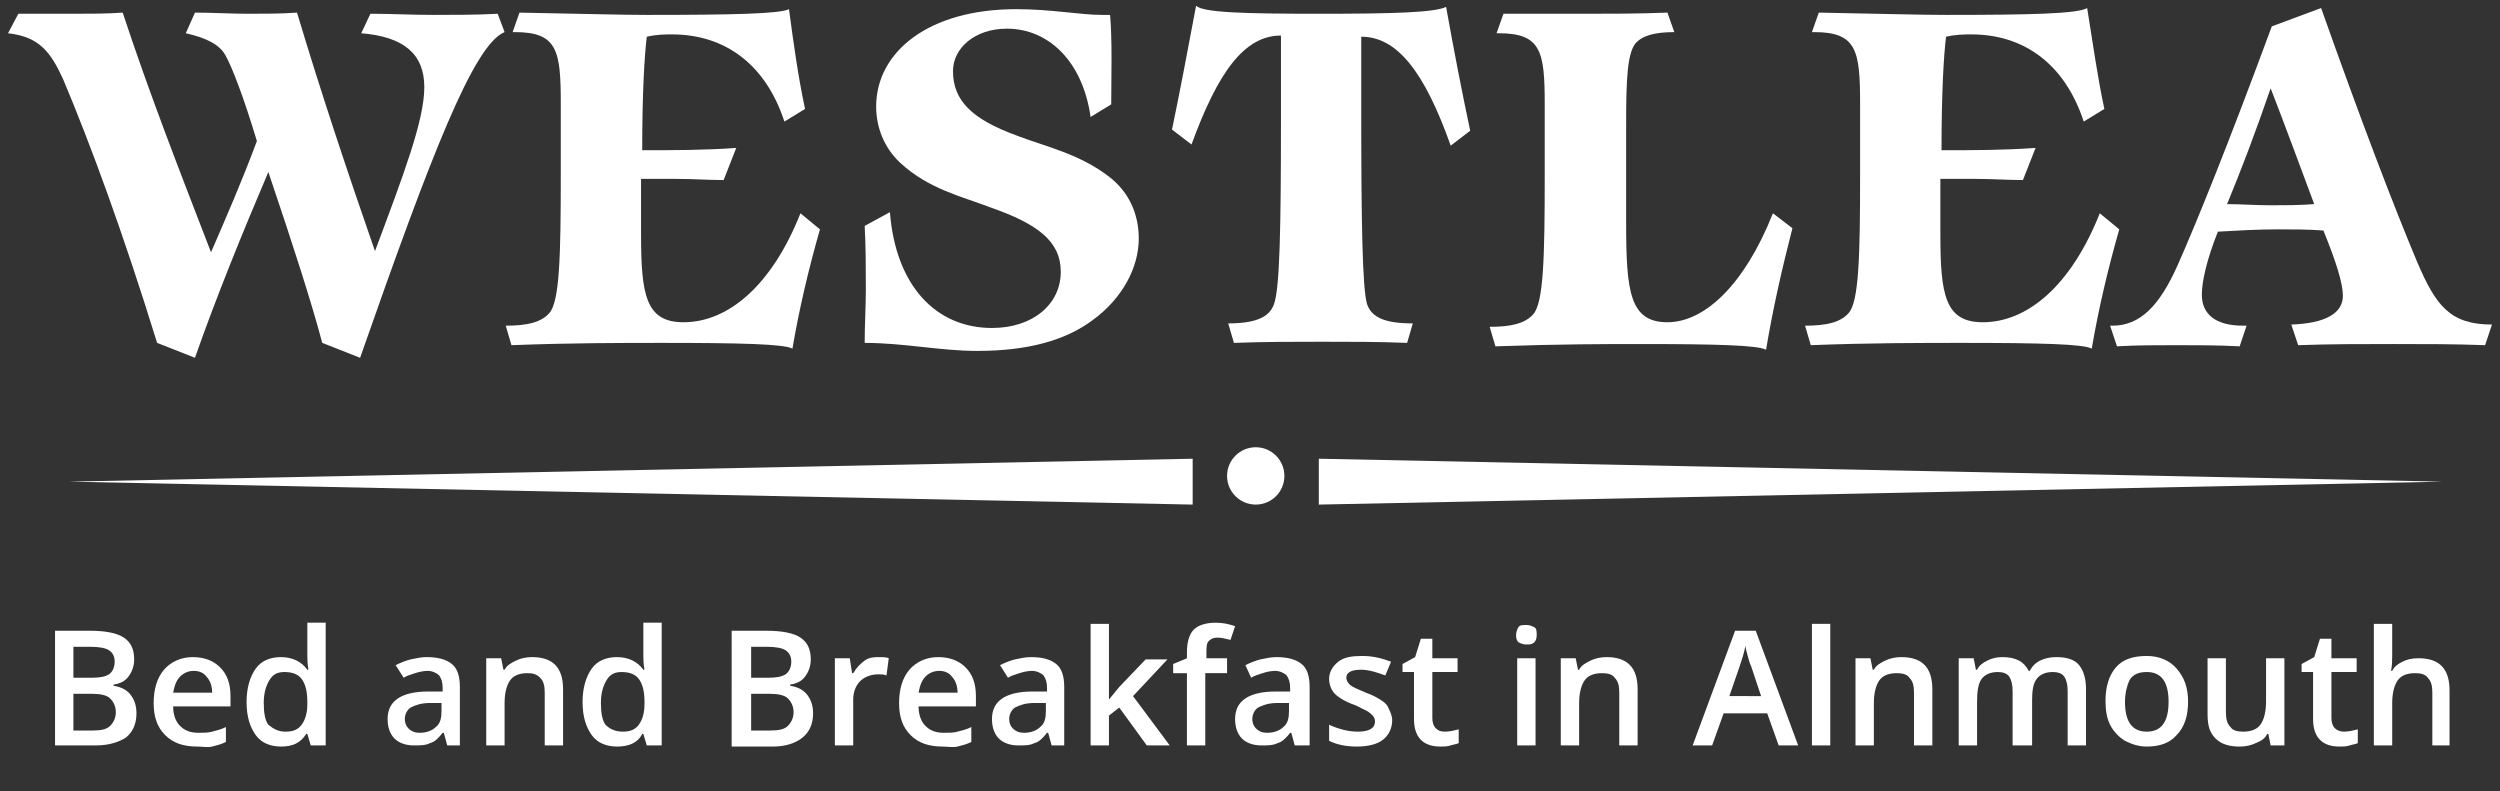 <?xml version="1.0" encoding="utf-8"?>
<!-- Generator: Adobe Illustrator 25.0.1, SVG Export Plug-In . SVG Version: 6.00 Build 0)  -->
<svg version="1.1" id="Layer_1" xmlns="http://www.w3.org/2000/svg" xmlns:xlink="http://www.w3.org/1999/xlink" x="0px" y="0px"
	 viewBox="0 0 218 69" style="enable-background:new 0 0 218 69;" xml:space="preserve">
<rect x="0" y="0" width="218" height="69" fill="#333333" stroke="none"/>
<style type="text/css">
	.st0{enable-background:new    ;}
	.st1{fill:#FFFFFF;}
</style>
<g>
	<g class="st0">
		<path class="st1" d="M6.4,1.2c1.5,0,2.9,0,4.3-0.1c2.3,7,5,13.9,7.7,20.9c1.3-3,2.7-6.2,4-9.7c-1.2-4-2.2-6.5-2.7-7.4
			c-0.5-1-1.7-1.6-3.5-2L17,1.1c1.6,0,3.1,0.1,4.6,0.1c1.5,0,2.9,0,4.3-0.1c2.1,7,4.4,13.9,6.8,20.8c2.5-6.7,4.3-11.4,4.3-14.3
			s-1.8-4.4-5.5-4.7l0.8-1.7c1.8,0,3.6,0.1,5.5,0.1c1.8,0,3.7,0,5.6-0.1l0.6,1.6c-2.7,1.1-6.4,10.7-12.6,28.4l-3.3-1.3
			c-0.9-3.4-2.5-8.4-4.7-14.9c-2.3,5.4-4.5,10.8-6.4,16.2l-3.3-1.3c-3-9.7-5.8-17.3-8.2-23C4.4,4.5,3.4,3.2,0.7,2.9l0.9-1.7
			C3.3,1.2,4.9,1.2,6.4,1.2z"/>
		<path class="st1" d="M70.2,9.5l-1.8,1.1c-1.6-4.9-5.1-7.6-9.8-7.6c-0.6,0-1.3,0-2.2,0.2C56.2,4.8,56,8.1,56,13.1
			c2.7,0,5.4,0,8.2-0.2l-1.1,2.8c-1.3,0-2.7-0.1-4.1-0.1c-1,0-2,0-3.1,0c0,0.8,0,2.4,0,4.8c0,5.3,0.4,7.7,3.7,7.7
			c3.9,0,7.7-3.2,10.2-9.5l1.7,1.4c-1,3.5-1.8,6.9-2.4,10.4c-0.7-0.4-4.5-0.5-11.3-0.5c-3.6,0-8,0-13.2,0.2l-0.5-1.7
			c1.9,0,3.1-0.3,3.8-1.1c0.9-1,1-5,1-12c0-1.1,0-2.3,0-3.7c0-0.9,0-1.8,0-2.6c0-4.6-0.3-6.2-4-6.2c-0.1,0-0.1,0-0.2,0l0.6-1.7
			c5.3,0.1,9,0.2,11.1,0.2C64,1.3,68,1.2,68.8,0.8C69.2,3.8,69.6,6.7,70.2,9.5z"/>
		<path class="st1" d="M96.9,9.1l-1.8,1.1c-0.7-4.9-3.7-7.7-7.3-7.7c-2.8,0-4.7,1.7-4.7,3.7c0,2.6,1.7,4.2,5.5,5.6
			c2.6,1,5.5,1.6,8.1,3.6c1.7,1.3,2.6,3.2,2.6,5.4c0,2.5-1.4,5.2-4,7.1c-2.4,1.8-5.7,2.7-10.1,2.7c-3.2,0-6.4-0.7-9.8-0.7
			c0-1.6,0.1-3.1,0.1-4.7c0-1.8,0-3.7-0.1-5.5l2.2-1.2c0.5,6.4,4,10.1,8.9,10.1c3.6,0,6-2.1,6-4.9c0-2.7-2.1-4.2-6.1-5.6
			c-2.6-1-5.4-1.6-7.9-3.9c-1.4-1.3-2.1-3.1-2.1-4.9c0-4.8,4.6-8.5,12.2-8.5c3.1,0,5.6,0.5,7.5,0.5c0.3,0,0.5,0,0.7,0
			C97,3.7,96.9,6.4,96.9,9.1z"/>
		<path class="st1" d="M115,1.2c6.4,0,10.1-0.1,11.1-0.6c0.7,3.9,1.4,7.5,2.1,10.8l-1.7,1.3c-2.3-6.5-4.7-9.5-7.8-9.5
			c0,2,0,4.1,0,6.3c0,9.9,0.1,15.6,0.5,17c0.4,1.2,1.6,1.7,4,1.7l-0.5,1.7c-2.4-0.1-4.9-0.1-7.4-0.1c-2.5,0-5.1,0-7.7,0.1l-0.5-1.7
			c2.3,0,3.6-0.5,4-1.7c0.5-1.4,0.6-6.7,0.6-16c0-2.3,0-4.8,0-7.4c-3.2,0-5.5,3.2-7.8,9.5l-1.7-1.3c0.6-2.9,1.3-6.5,2.1-10.8
			C104.9,1.1,108.5,1.2,115,1.2z"/>
		<path class="st1" d="M138.1,1.2c2.4,0,4.8,0,7.3-0.1l0.6,1.7c-1.7,0-2.8,0.3-3.4,1c-0.7,0.9-0.8,3.2-0.8,6.9c0,1.2,0,2.7,0,4.3
			c0,1.6,0,3.1,0,4.4c0,6,0.3,8.7,3.6,8.7c3.2,0,6.7-3.2,9.2-9.5l1.7,1.3c-0.9,3.5-1.7,7-2.3,10.6c-0.7-0.4-4.3-0.5-11.1-0.5
			c-2.7,0-6.8,0-12.5,0.2l-0.5-1.7c1.9,0,3.1-0.3,3.8-1.1c0.9-1,1-5,1-12c0-1.1,0-2.3,0-3.7c0-0.9,0-1.8,0-2.6c0-4.6-0.3-6.2-4-6.2
			c-0.1,0-0.1,0-0.2,0l0.6-1.7C133.4,1.2,135.7,1.2,138.1,1.2z"/>
		<path class="st1" d="M183.5,9.5l-1.8,1.1c-1.6-4.9-5.1-7.6-9.8-7.6c-0.6,0-1.3,0-2.2,0.2c-0.2,1.5-0.4,4.8-0.4,9.9
			c2.7,0,5.4,0,8.2-0.2l-1.1,2.8c-1.3,0-2.7-0.1-4.1-0.1c-1,0-2,0-3.1,0c0,0.8,0,2.4,0,4.8c0,5.3,0.4,7.7,3.7,7.7
			c3.9,0,7.7-3.2,10.2-9.5l1.7,1.4c-1,3.5-1.8,6.9-2.4,10.4c-0.7-0.4-4.5-0.5-11.3-0.5c-3.6,0-8,0-13.2,0.2l-0.5-1.7
			c1.9,0,3.1-0.3,3.8-1.1c0.9-1,1-5,1-12c0-1.1,0-2.3,0-3.7c0-0.9,0-1.8,0-2.6c0-4.6-0.3-6.2-4-6.2c-0.1,0-0.1,0-0.2,0l0.6-1.7
			c5.3,0.1,9,0.2,11.1,0.2c7.4,0,11.5-0.1,12.3-0.6C182.5,3.8,182.9,6.7,183.5,9.5z"/>
		<path class="st1" d="M210.8,22.9c1.6,3.7,2.8,5.4,6.5,5.4l-0.6,1.8c-2.6-0.1-5.2-0.1-8-0.1s-5.5,0-8.3,0.1l-0.6-1.8
			c3-0.1,4.5-1,4.5-2.5c0-1.1-0.6-3-1.7-5.7c-1.3-0.1-2.7-0.1-4-0.1c-1.7,0-3.4,0.1-5.2,0.2c-1,2.5-1.4,4.4-1.4,5.5
			c0,1.7,1.2,2.7,3.6,2.7c0.1,0,0.2,0,0.3,0l-0.6,1.8c-1.9-0.1-3.7-0.1-5.5-0.1c-1.8,0-3.5,0-5.2,0.1l-0.6-1.8c0,0,0.1,0,0.2,0
			c2.4,0,4.1-1.7,5.7-5.3c1.6-3.6,4.4-10.5,8.2-20.8l4.3-1.6C205.8,10.3,208.7,17.9,210.8,22.9z M194.2,17.8c1.2,0,2.5,0.1,3.8,0.1
			c1.2,0,2.5,0,3.8-0.1c-1.2-3.2-2.4-6.5-3.8-10.1C196.7,11.5,195.4,14.9,194.2,17.8z"/>
	</g>
	<g class="st0">
		<path class="st1" d="M4.8,55h3c1.4,0,2.4,0.2,3,0.6s0.9,1,0.9,1.9c0,0.6-0.2,1.1-0.5,1.5s-0.7,0.6-1.3,0.7v0.1
			c0.7,0.1,1.2,0.4,1.5,0.8c0.3,0.4,0.5,0.9,0.5,1.6c0,0.9-0.3,1.6-0.9,2.1C10.4,64.7,9.5,65,8.4,65H4.8V55z M6.4,59.1H8
			c0.7,0,1.2-0.1,1.5-0.3c0.3-0.2,0.5-0.6,0.5-1.1c0-0.5-0.2-0.8-0.5-1s-0.9-0.3-1.6-0.3H6.4V59.1z M6.4,60.5v3.2h1.7
			c0.7,0,1.2-0.1,1.5-0.4c0.3-0.3,0.5-0.7,0.5-1.2c0-0.5-0.2-0.9-0.5-1.2s-0.9-0.4-1.6-0.4H6.4z"/>
		<path class="st1" d="M17.2,65.1c-1.2,0-2.1-0.3-2.8-1c-0.7-0.7-1-1.6-1-2.8c0-1.2,0.3-2.2,0.9-2.9s1.5-1.1,2.5-1.1
			c1,0,1.8,0.3,2.4,0.9s0.9,1.4,0.9,2.5v0.9h-5c0,0.7,0.2,1.3,0.6,1.7c0.4,0.4,0.9,0.6,1.6,0.6c0.4,0,0.9,0,1.2-0.1
			c0.4-0.1,0.8-0.2,1.2-0.4v1.3c-0.4,0.2-0.8,0.3-1.2,0.4S17.7,65.1,17.2,65.1z M16.9,58.5c-0.5,0-0.9,0.2-1.2,0.5s-0.5,0.8-0.6,1.4
			h3.4c0-0.6-0.2-1.1-0.5-1.4C17.8,58.7,17.4,58.5,16.9,58.5z"/>
		<path class="st1" d="M24.5,65.1c-0.9,0-1.7-0.3-2.2-1s-0.8-1.6-0.8-2.9c0-1.2,0.3-2.2,0.8-2.9c0.5-0.7,1.3-1,2.2-1
			c1,0,1.8,0.4,2.3,1.1h0.1c-0.1-0.5-0.1-1-0.1-1.3v-2.8h1.6V65h-1.3l-0.3-1h-0.1C26.2,64.8,25.5,65.1,24.5,65.1z M24.9,63.8
			c0.7,0,1.1-0.2,1.4-0.6c0.3-0.4,0.5-1,0.5-1.8v-0.2c0-1-0.2-1.6-0.5-2s-0.8-0.6-1.5-0.6c-0.6,0-1,0.2-1.3,0.7
			c-0.3,0.5-0.5,1.1-0.5,2c0,0.8,0.1,1.5,0.4,1.9C23.9,63.6,24.3,63.8,24.9,63.8z"/>
		<path class="st1" d="M39,65l-0.3-1.1h-0.1c-0.4,0.5-0.7,0.8-1.1,0.9c-0.4,0.2-0.8,0.2-1.4,0.2c-0.7,0-1.3-0.2-1.7-0.6
			s-0.6-1-0.6-1.7c0-0.8,0.3-1.4,0.9-1.8s1.5-0.6,2.6-0.6l1.3,0V60c0-0.5-0.1-0.8-0.3-1.1c-0.2-0.2-0.6-0.4-1-0.4
			c-0.4,0-0.8,0.1-1.1,0.2s-0.7,0.2-1,0.4L34.5,58c0.4-0.2,0.9-0.4,1.3-0.5c0.5-0.1,0.9-0.2,1.4-0.2c1,0,1.7,0.2,2.2,0.6
			s0.7,1.1,0.7,2V65H39z M36.6,63.9c0.6,0,1.1-0.2,1.4-0.5c0.4-0.3,0.5-0.8,0.5-1.4v-0.7l-1,0c-0.8,0-1.3,0.2-1.7,0.4
			c-0.3,0.2-0.5,0.6-0.5,1c0,0.3,0.1,0.6,0.3,0.8C35.9,63.8,36.2,63.9,36.6,63.9z"/>
		<path class="st1" d="M49.1,65h-1.6v-4.6c0-0.6-0.1-1-0.4-1.3s-0.6-0.4-1.1-0.4c-0.7,0-1.2,0.2-1.5,0.6s-0.5,1.1-0.5,2V65h-1.6
			v-7.6h1.3l0.2,1H44c0.2-0.4,0.6-0.6,1-0.8s0.9-0.3,1.4-0.3c1.8,0,2.7,0.9,2.7,2.8V65z"/>
		<path class="st1" d="M53.8,65.1c-0.9,0-1.7-0.3-2.2-1s-0.8-1.6-0.8-2.9c0-1.2,0.3-2.2,0.8-2.9c0.5-0.7,1.3-1,2.2-1
			c1,0,1.8,0.4,2.3,1.1h0.1c-0.1-0.5-0.1-1-0.1-1.3v-2.8h1.6V65h-1.3l-0.3-1h-0.1C55.6,64.8,54.8,65.1,53.8,65.1z M54.3,63.8
			c0.7,0,1.1-0.2,1.4-0.6c0.3-0.4,0.5-1,0.5-1.8v-0.2c0-1-0.2-1.6-0.5-2s-0.8-0.6-1.5-0.6c-0.6,0-1,0.2-1.3,0.7
			c-0.3,0.5-0.5,1.1-0.5,2c0,0.8,0.1,1.5,0.4,1.9C53.2,63.6,53.7,63.8,54.3,63.8z"/>
		<path class="st1" d="M63.8,55h3c1.4,0,2.4,0.2,3,0.6s0.9,1,0.9,1.9c0,0.6-0.2,1.1-0.5,1.5s-0.7,0.6-1.3,0.7v0.1
			c0.7,0.1,1.2,0.4,1.5,0.8c0.3,0.4,0.5,0.9,0.5,1.6c0,0.9-0.3,1.6-0.9,2.1c-0.6,0.5-1.5,0.8-2.6,0.8h-3.6V55z M65.5,59.1H67
			c0.7,0,1.2-0.1,1.5-0.3c0.3-0.2,0.5-0.6,0.5-1.1c0-0.5-0.2-0.8-0.5-1s-0.9-0.3-1.6-0.3h-1.4V59.1z M65.5,60.5v3.2h1.7
			c0.7,0,1.2-0.1,1.5-0.4c0.3-0.3,0.5-0.7,0.5-1.2c0-0.5-0.2-0.9-0.5-1.2s-0.9-0.4-1.6-0.4H65.5z"/>
		<path class="st1" d="M76.7,57.3c0.3,0,0.6,0,0.8,0.1l-0.2,1.5c-0.2-0.1-0.5-0.1-0.7-0.1c-0.6,0-1.2,0.2-1.6,0.6s-0.6,1-0.6,1.6v4
			h-1.6v-7.6h1.3l0.2,1.3h0.1c0.3-0.5,0.6-0.8,1-1.1S76.3,57.3,76.7,57.3z"/>
		<path class="st1" d="M82.2,65.1c-1.2,0-2.1-0.3-2.8-1c-0.7-0.7-1-1.6-1-2.8c0-1.2,0.3-2.2,0.9-2.9s1.5-1.1,2.5-1.1
			c1,0,1.8,0.3,2.4,0.9s0.9,1.4,0.9,2.5v0.9h-5c0,0.7,0.2,1.3,0.6,1.7c0.4,0.4,0.9,0.6,1.6,0.6c0.4,0,0.9,0,1.2-0.1
			c0.4-0.1,0.8-0.2,1.2-0.4v1.3c-0.4,0.2-0.8,0.3-1.2,0.4S82.7,65.1,82.2,65.1z M81.9,58.5c-0.5,0-0.9,0.2-1.2,0.5s-0.5,0.8-0.6,1.4
			h3.4c0-0.6-0.2-1.1-0.5-1.4C82.8,58.7,82.4,58.5,81.9,58.5z"/>
		<path class="st1" d="M91.7,65l-0.3-1.1h-0.1c-0.4,0.5-0.7,0.8-1.1,0.9c-0.4,0.2-0.8,0.2-1.4,0.2c-0.7,0-1.3-0.2-1.7-0.6
			s-0.6-1-0.6-1.7c0-0.8,0.3-1.4,0.9-1.8s1.5-0.6,2.6-0.6l1.3,0V60c0-0.5-0.1-0.8-0.3-1.1c-0.2-0.2-0.6-0.4-1-0.4
			c-0.4,0-0.8,0.1-1.1,0.2s-0.7,0.2-1,0.4L87.2,58c0.4-0.2,0.9-0.4,1.3-0.5c0.5-0.1,0.9-0.2,1.4-0.2c1,0,1.7,0.2,2.2,0.6
			s0.7,1.1,0.7,2V65H91.7z M89.3,63.9c0.6,0,1.1-0.2,1.4-0.5c0.4-0.3,0.5-0.8,0.5-1.4v-0.7l-1,0c-0.8,0-1.3,0.2-1.7,0.4
			c-0.3,0.2-0.5,0.6-0.5,1c0,0.3,0.1,0.6,0.3,0.8C88.6,63.8,88.9,63.9,89.3,63.9z"/>
		<path class="st1" d="M96.7,61l0.9-1.1l2.3-2.4h1.9l-3,3.2l3.2,4.3H100l-2.4-3.3l-0.9,0.7V65h-1.6V54.4h1.6v5.2L96.7,61L96.7,61z"
			/>
		<path class="st1" d="M106.9,58.7h-1.8V65h-1.6v-6.3h-1.2v-0.8l1.2-0.5v-0.5c0-0.9,0.2-1.6,0.6-2c0.4-0.4,1.1-0.6,1.9-0.6
			c0.6,0,1.1,0.1,1.7,0.3l-0.4,1.2c-0.4-0.1-0.8-0.2-1.1-0.2c-0.4,0-0.6,0.1-0.8,0.3c-0.2,0.2-0.2,0.6-0.2,1v0.5h1.8V58.7z"/>
		<path class="st1" d="M112.9,65l-0.3-1.1h-0.1c-0.4,0.5-0.7,0.8-1.1,0.9c-0.4,0.2-0.8,0.2-1.4,0.2c-0.7,0-1.3-0.2-1.7-0.6
			s-0.6-1-0.6-1.7c0-0.8,0.3-1.4,0.9-1.8s1.5-0.6,2.6-0.6l1.3,0V60c0-0.5-0.1-0.8-0.3-1.1c-0.2-0.2-0.6-0.4-1-0.4
			c-0.4,0-0.8,0.1-1.1,0.2s-0.7,0.2-1,0.4l-0.5-1.1c0.4-0.2,0.9-0.4,1.3-0.5c0.5-0.1,0.9-0.2,1.4-0.2c1,0,1.7,0.2,2.2,0.6
			c0.5,0.4,0.7,1.1,0.7,2V65H112.9z M110.5,63.9c0.6,0,1.1-0.2,1.4-0.5c0.4-0.3,0.5-0.8,0.5-1.4v-0.7l-1,0c-0.8,0-1.3,0.2-1.7,0.4
			c-0.3,0.2-0.5,0.6-0.5,1c0,0.3,0.1,0.6,0.3,0.8C109.8,63.8,110.1,63.9,110.5,63.9z"/>
		<path class="st1" d="M121.4,62.8c0,0.7-0.3,1.3-0.8,1.7c-0.5,0.4-1.3,0.6-2.3,0.6c-1,0-1.8-0.2-2.4-0.5v-1.4
			c0.9,0.4,1.7,0.6,2.5,0.6c1,0,1.5-0.3,1.5-0.9c0-0.2-0.1-0.4-0.2-0.5s-0.3-0.3-0.5-0.4c-0.2-0.1-0.6-0.3-1-0.5
			c-0.9-0.3-1.5-0.7-1.8-1s-0.5-0.8-0.5-1.3c0-0.6,0.3-1.1,0.8-1.5c0.5-0.4,1.2-0.5,2.1-0.5c0.9,0,1.7,0.2,2.5,0.5l-0.5,1.2
			c-0.8-0.3-1.5-0.5-2.1-0.5c-0.8,0-1.3,0.2-1.3,0.7c0,0.2,0.1,0.4,0.3,0.6c0.2,0.2,0.7,0.4,1.4,0.7c0.6,0.2,1.1,0.5,1.4,0.7
			c0.3,0.2,0.5,0.4,0.6,0.7C121.3,62.2,121.4,62.5,121.4,62.8z"/>
		<path class="st1" d="M126,63.8c0.4,0,0.8-0.1,1.2-0.2v1.2c-0.2,0.1-0.4,0.1-0.7,0.2c-0.3,0.1-0.6,0.1-0.9,0.1
			c-1.5,0-2.3-0.8-2.3-2.4v-4.1h-1v-0.7l1.1-0.6l0.5-1.6h1v1.7h2.2v1.2h-2.2v4c0,0.4,0.1,0.7,0.3,0.9
			C125.4,63.7,125.6,63.8,126,63.8z"/>
		<path class="st1" d="M132.2,55.4c0-0.3,0.1-0.5,0.2-0.7s0.4-0.2,0.7-0.2c0.3,0,0.5,0.1,0.7,0.2s0.2,0.4,0.2,0.7
			c0,0.3-0.1,0.5-0.2,0.6c-0.2,0.2-0.4,0.2-0.7,0.2c-0.3,0-0.5-0.1-0.7-0.2C132.3,55.9,132.2,55.7,132.2,55.4z M133.9,65h-1.6v-7.6
			h1.6V65z"/>
		<path class="st1" d="M142.8,65h-1.6v-4.6c0-0.6-0.1-1-0.4-1.3c-0.2-0.3-0.6-0.4-1.1-0.4c-0.7,0-1.2,0.2-1.5,0.6s-0.5,1.1-0.5,2V65
			h-1.6v-7.6h1.3l0.2,1h0.1c0.2-0.4,0.6-0.6,1-0.8c0.4-0.2,0.9-0.3,1.4-0.3c1.8,0,2.7,0.9,2.7,2.8V65z"/>
		<path class="st1" d="M155.1,65l-1-2.8h-3.8l-1,2.8h-1.7l3.7-10h1.8l3.7,10H155.1z M153.6,60.8l-0.9-2.7c-0.1-0.2-0.2-0.5-0.3-0.9
			c-0.1-0.4-0.2-0.7-0.2-0.9c-0.1,0.6-0.3,1.2-0.5,1.8l-0.9,2.6H153.6z"/>
		<path class="st1" d="M159.6,65H158V54.4h1.6V65z"/>
		<path class="st1" d="M168.5,65h-1.6v-4.6c0-0.6-0.1-1-0.4-1.3c-0.2-0.3-0.6-0.4-1.1-0.4c-0.7,0-1.2,0.2-1.5,0.6s-0.5,1.1-0.5,2V65
			h-1.6v-7.6h1.3l0.2,1h0.1c0.2-0.4,0.6-0.6,1-0.8c0.4-0.2,0.9-0.3,1.4-0.3c1.8,0,2.7,0.9,2.7,2.8V65z"/>
		<path class="st1" d="M177.1,65h-1.6v-4.7c0-0.6-0.1-1-0.3-1.3c-0.2-0.3-0.6-0.4-1-0.4c-0.6,0-1.1,0.2-1.4,0.6
			c-0.3,0.4-0.4,1.1-0.4,2V65h-1.6v-7.6h1.3l0.2,1h0.1c0.2-0.4,0.5-0.6,0.9-0.8c0.4-0.2,0.8-0.3,1.3-0.3c1.2,0,1.9,0.4,2.3,1.2h0.1
			c0.2-0.4,0.5-0.7,0.9-0.9c0.4-0.2,0.9-0.3,1.4-0.3c0.9,0,1.6,0.2,2,0.7c0.4,0.5,0.6,1.2,0.6,2.1V65h-1.6v-4.7c0-0.6-0.1-1-0.3-1.3
			c-0.2-0.3-0.6-0.4-1-0.4c-0.6,0-1.1,0.2-1.4,0.6c-0.3,0.4-0.4,1-0.4,1.8V65z"/>
		<path class="st1" d="M190.8,61.2c0,1.2-0.3,2.2-1,2.9c-0.6,0.7-1.5,1-2.6,1c-0.7,0-1.3-0.2-1.9-0.5c-0.5-0.3-1-0.8-1.3-1.4
			c-0.3-0.6-0.4-1.3-0.4-2.1c0-1.2,0.3-2.2,0.9-2.9s1.5-1,2.7-1c1.1,0,2,0.4,2.6,1.1C190.5,59.1,190.8,60,190.8,61.2z M185.3,61.2
			c0,1.7,0.6,2.6,1.9,2.6c1.3,0,1.9-0.9,1.9-2.6c0-1.7-0.6-2.6-1.9-2.6c-0.7,0-1.2,0.2-1.5,0.7C185.5,59.7,185.3,60.4,185.3,61.2z"
			/>
		<path class="st1" d="M198,65l-0.2-1h-0.1c-0.2,0.4-0.5,0.6-1,0.8c-0.4,0.2-0.9,0.3-1.4,0.3c-0.9,0-1.6-0.2-2.1-0.7
			s-0.7-1.1-0.7-2.1v-4.9h1.6v4.7c0,0.6,0.1,1,0.4,1.3c0.2,0.3,0.6,0.4,1.1,0.4c0.7,0,1.2-0.2,1.5-0.6c0.3-0.4,0.5-1.1,0.5-2v-3.8
			h1.6V65H198z"/>
		<path class="st1" d="M204.4,63.8c0.4,0,0.8-0.1,1.2-0.2v1.2c-0.2,0.1-0.4,0.1-0.7,0.2c-0.3,0.1-0.6,0.1-0.9,0.1
			c-1.5,0-2.3-0.8-2.3-2.4v-4.1h-1v-0.7l1.1-0.6l0.5-1.6h1v1.7h2.2v1.2h-2.2v4c0,0.4,0.1,0.7,0.3,0.9
			C203.8,63.7,204.1,63.8,204.4,63.8z"/>
		<path class="st1" d="M213.7,65h-1.6v-4.6c0-0.6-0.1-1-0.4-1.3c-0.2-0.3-0.6-0.4-1.1-0.4c-0.7,0-1.2,0.2-1.5,0.6
			c-0.3,0.4-0.5,1.1-0.5,2V65h-1.6V54.4h1.6v2.7c0,0.4,0,0.9-0.1,1.4h0.1c0.2-0.4,0.5-0.6,0.9-0.8s0.8-0.3,1.4-0.3
			c1.8,0,2.7,0.9,2.7,2.8V65z"/>
	</g>
	<g id="Group_1" transform="translate(0 11)">
		<circle id="Ellipse_1" class="st1" cx="109.5" cy="30.5" r="2.5"/>
		<path id="Polygon_1" class="st1" d="M213,31l-98,2v-4L213,31z"/>
		<path id="Polygon_2" class="st1" d="M6,31l98-2v4L6,31z"/>
	</g>
</g>
</svg>
